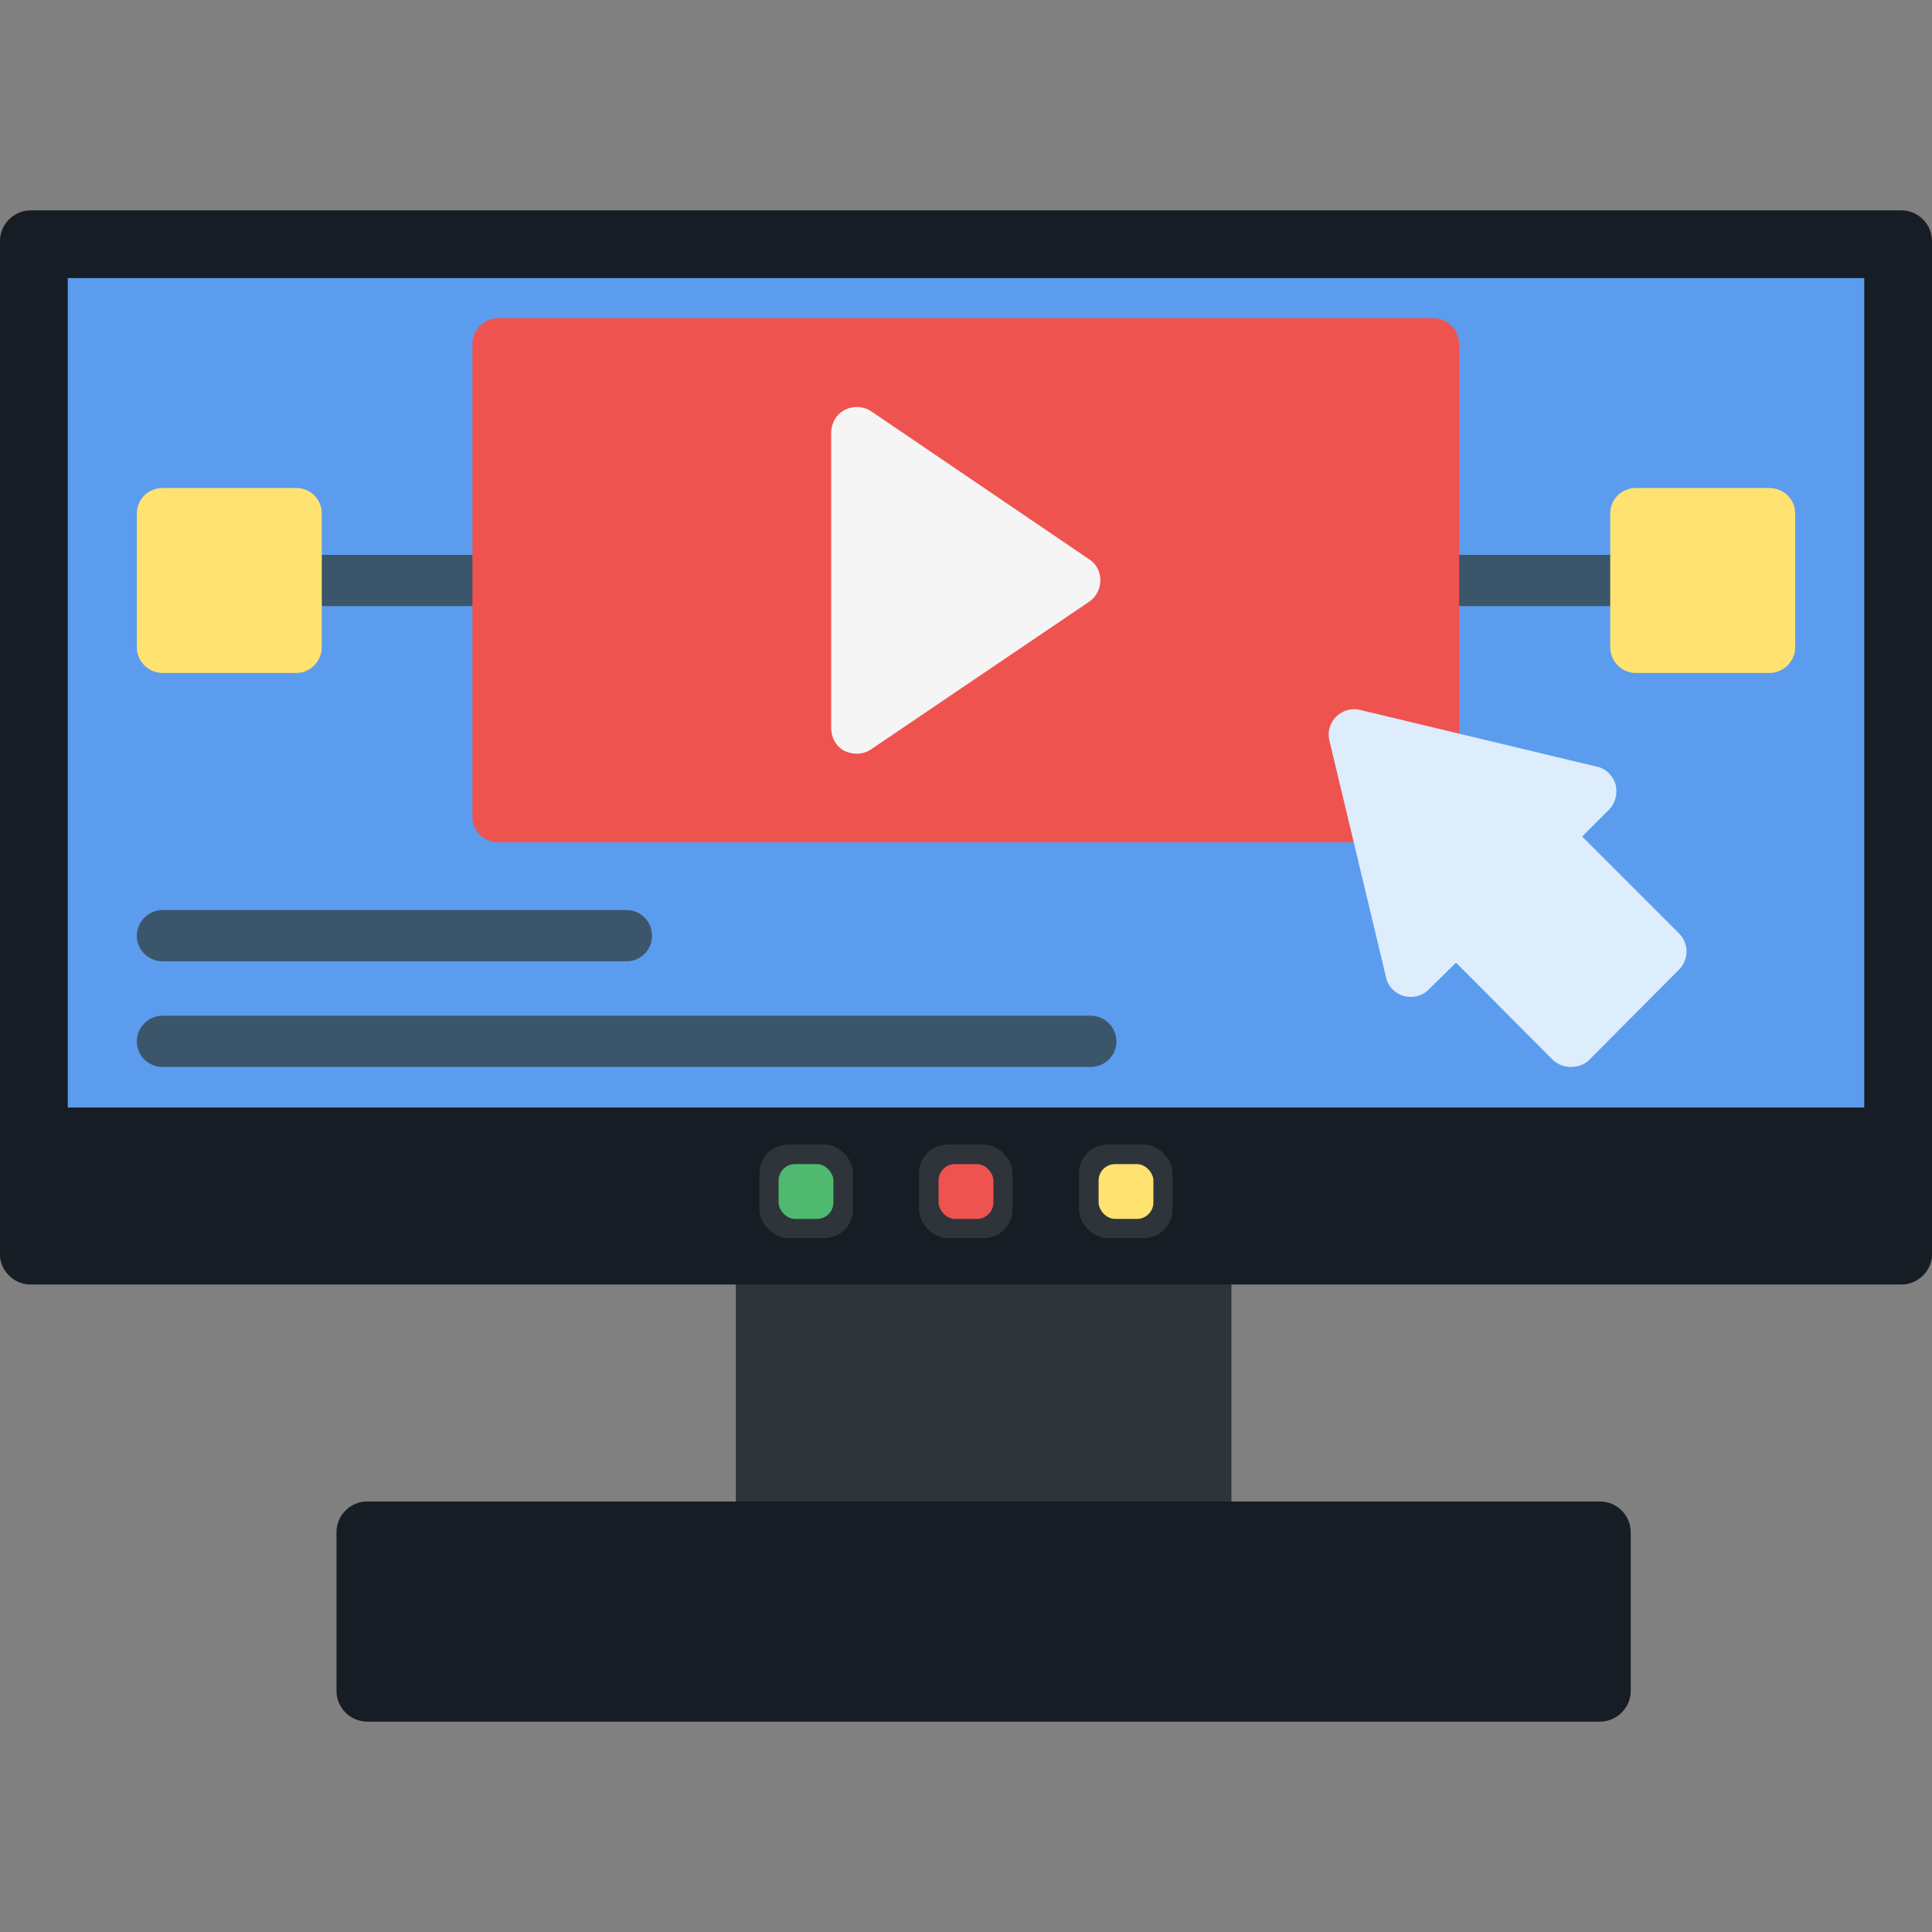 <svg clip-rule="evenodd" fill-rule="evenodd" height="512" image-rendering="optimizeQuality" shape-rendering="geometricPrecision" text-rendering="geometricPrecision" viewBox="0 0 4335 4335" width="512" xmlns="http://www.w3.org/2000/svg"><rect x="0" y="0" width="4335" height="4335" fill="#808080" stroke="none"/><g id="Layer_x0020_1"><g id="_567453136"><g><path d="m2694 3507h-974c-38 0-69-31-69-69v-625c0-38 31-69 69-69h974c38 0 69 31 69 69v625c0 38-31 69-69 69z" fill="#2e343a"/><path d="m69 2882c-38 0-69-31-69-69v-2272c0-38 31-69 69-69h4197c38 0 69 31 69 69v2272c0 38-31 69-69 69z" fill="#171d24"/><path d="m152 2730h4031v-2106h-4031z" fill="#5c9cee"/><path d="m3589 3863h-2765c-38 0-69-31-69-69v-356c0-38 31-69 69-69h2766c38 0 69 31 69 69v356c0 38-31 69-70 69z" fill="#171d24"/><path d="m4266 2882h-4197c-38 0-69-31-69-69v-328h4335v328c0 38-31 69-69 69z" fill="#171d24"/><rect fill="#2e343a" height="210" rx="64" width="210" x="1704" y="2568"/><rect fill="#4fba6f" height="123" rx="37" width="123" x="1747" y="2612"/><rect fill="#2e343a" height="210" rx="64" width="210" x="2062" y="2568"/><rect fill="#ef5350" height="123" rx="37" width="123" x="2106" y="2612"/><rect fill="#2e343a" height="210" rx="64" width="210" x="2421" y="2568"/><rect fill="#ffe270" height="123" rx="37" width="123" x="2465" y="2612"/></g><path d="m3670 1360h-454c-32 0-57-26-57-58 0-31 25-57 57-57h454c32 0 58 26 58 57 0 32-26 58-58 58z" fill="#3b566a"/><path d="m3970 1510h-300c-31 0-57-26-57-58v-300c0-32 26-57 57-57h300c32 0 58 25 58 57v300c0 32-26 58-58 58z" fill="#ffe270"/><path d="m1118 1360h-453c-32 0-58-26-58-58 0-31 26-57 58-57h453c31 0 57 26 57 57 0 32-26 58-57 58z" fill="#3b566a"/><path d="m665 1510h-300c-32 0-58-26-58-58v-300c0-32 26-57 58-57h300c31 0 57 25 57 57v300c0 32-26 58-57 58z" fill="#ffe270"/><path d="m3083 1890h-1965c-32 0-58-26-58-57v-1061c0-32 26-58 58-58h2098c32 0 58 26 58 58v919c0 18-8 35-22 46s-32 14-49 10l-86-20 20 84c3 6 4 14 4 21 0 32-26 58-58 58z" fill="#ef5350"/><path d="m1922 1691c-9 0-18-2-27-6-19-10-30-30-30-51v-663c0-21 11-41 30-51s42-9 60 3l489 332c16 10 25 28 25 47s-9 37-25 48l-489 331c-10 7-21 10-33 10z" fill="#f5f5f5"/><path d="m2447 2394h-2082c-32 0-58-25-58-57s26-58 58-58h2082c32 0 58 26 58 58s-26 57-58 57z" fill="#3b566a"/><path d="m1406 2157h-1041c-32 0-58-26-58-57 0-32 26-58 58-58h1041c32 0 57 26 57 58 0 31-25 57-57 57z" fill="#3b566a"/><path d="m3525 2394c-15 0-29-5-41-16l-217-218-61 60c-14 15-36 20-56 15-20-6-36-22-40-42l-127-531c-5-19 1-40 15-54s35-20 54-15l530 127c21 4 37 20 43 40 5 20 0 42-15 57l-60 60 217 217c23 23 23 59 0 82l-201 202c-11 11-26 16-41 16z" fill="#ddedfc"/></g></g></svg>